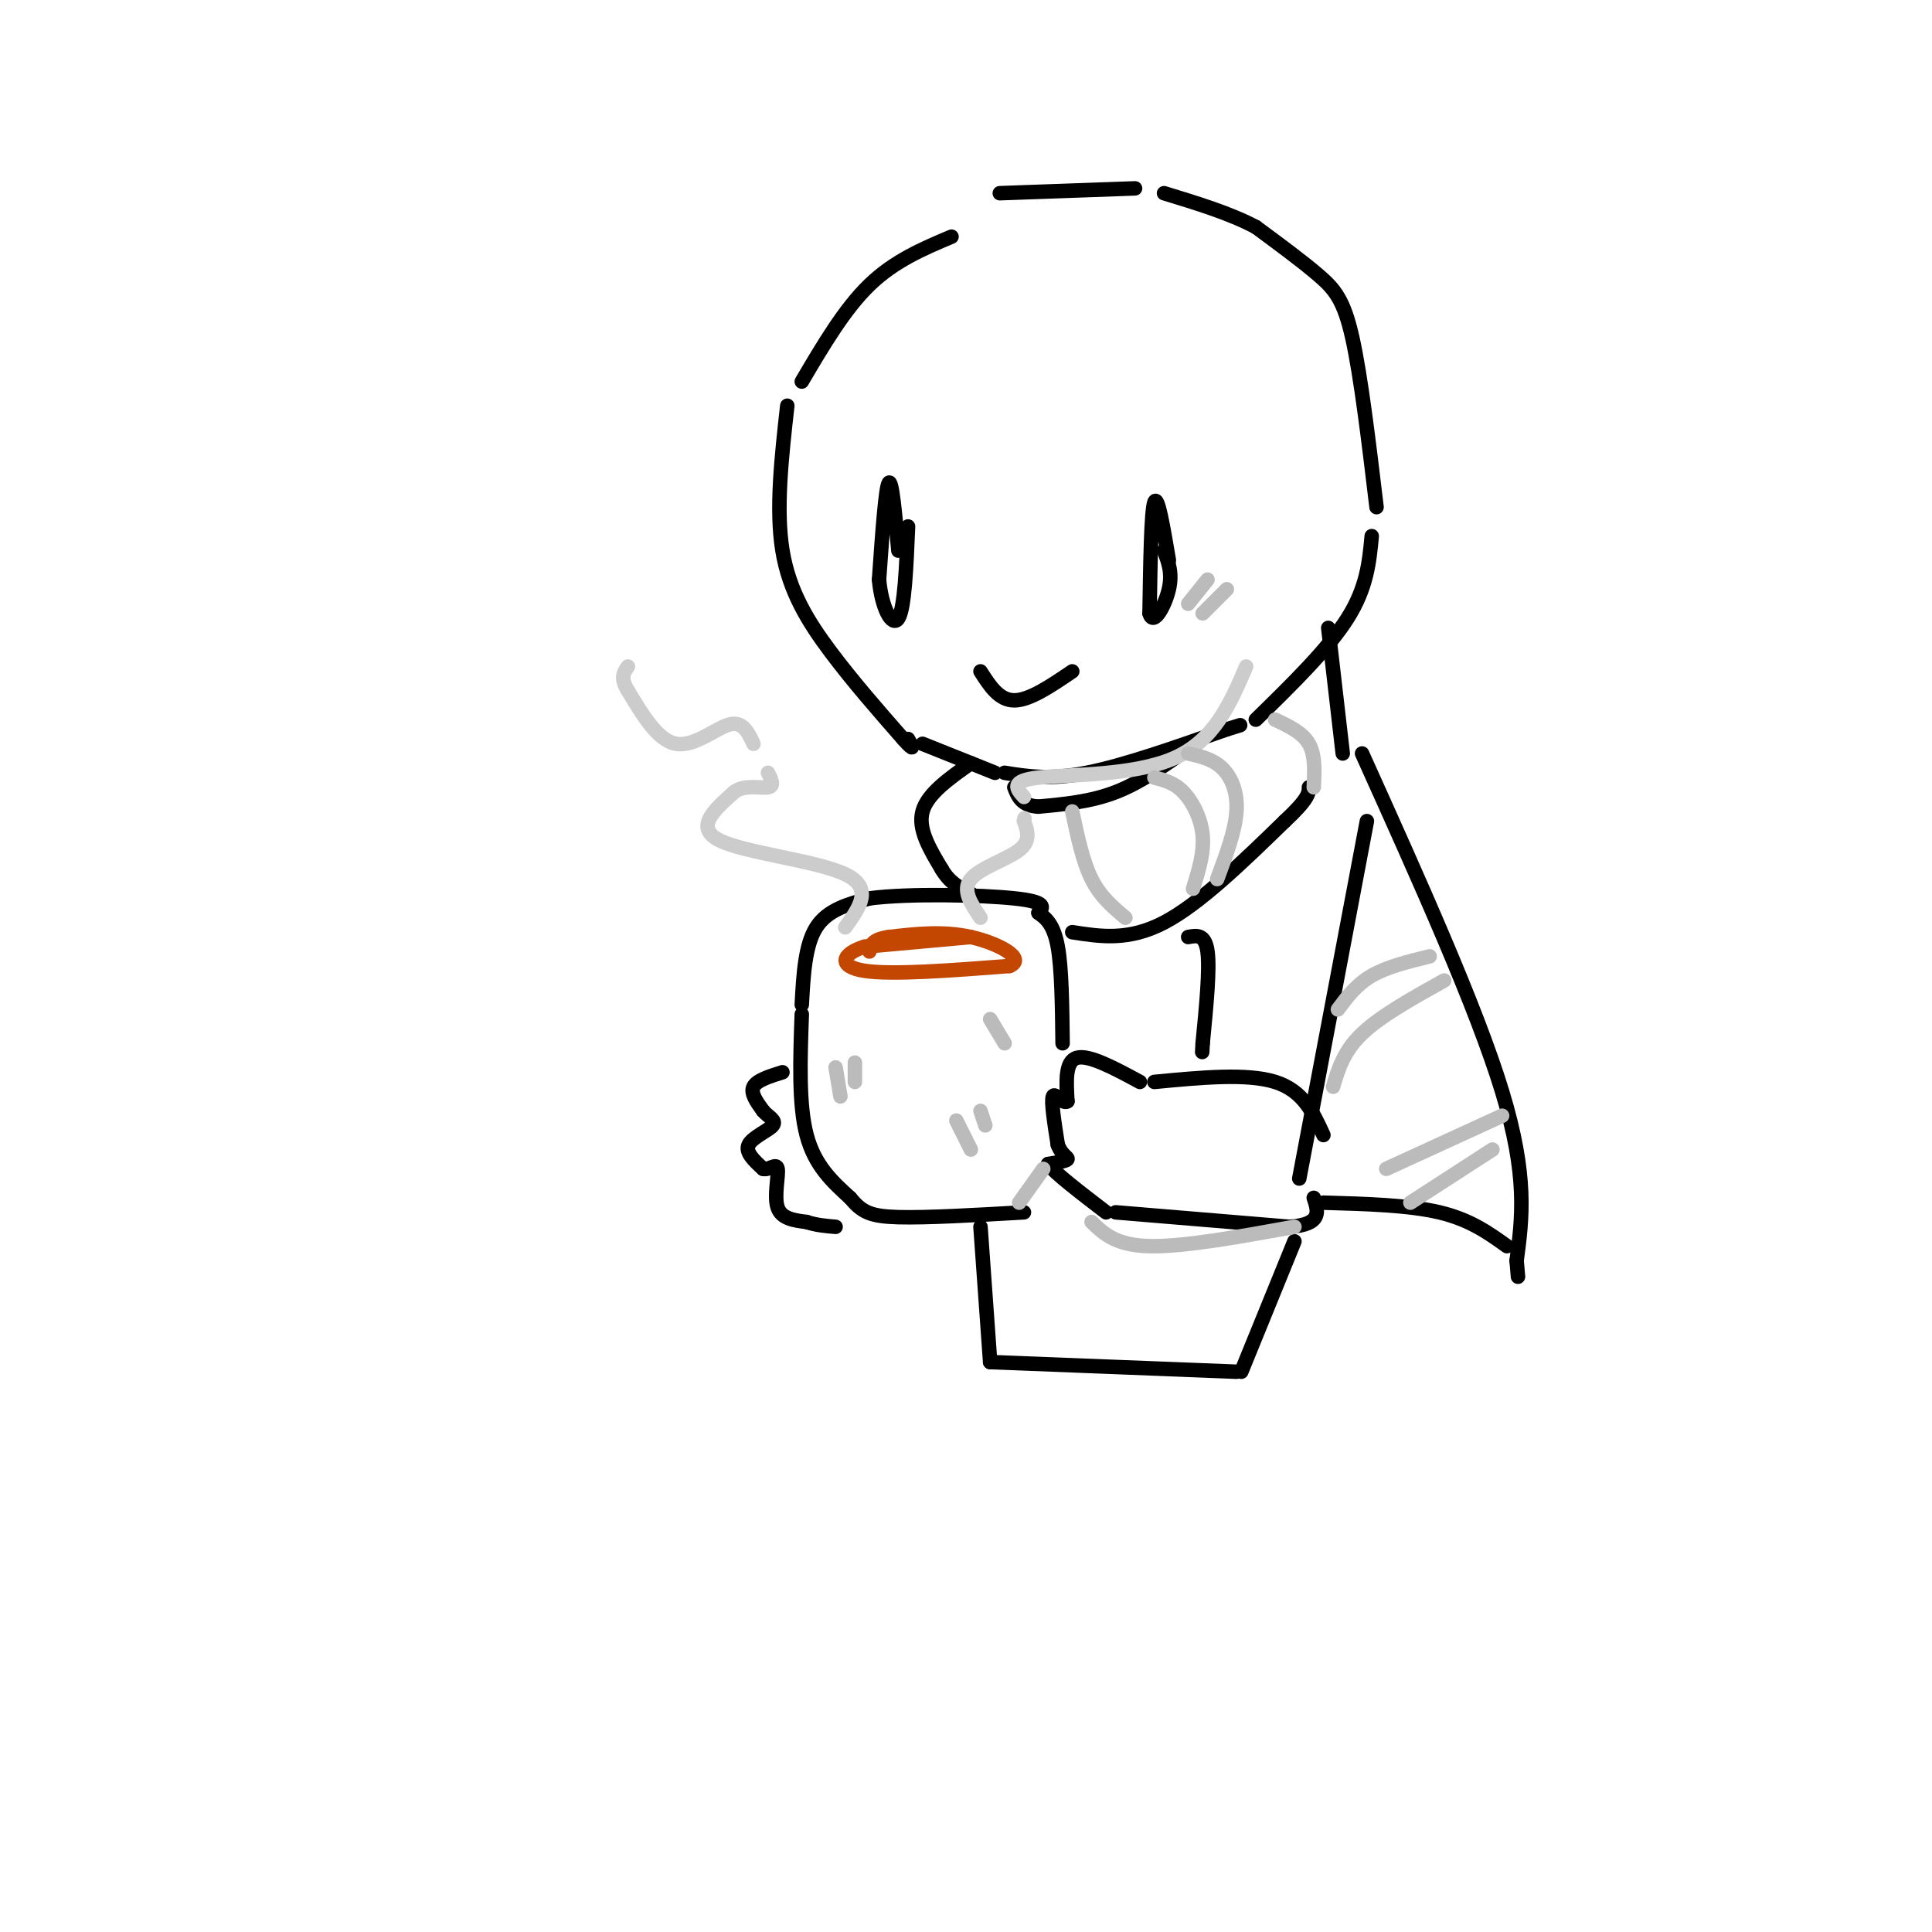 <svg viewBox='0 0 400 400' version='1.1' xmlns='http://www.w3.org/2000/svg' xmlns:xlink='http://www.w3.org/1999/xlink'><g fill='none' stroke='rgb(0,0,0)' stroke-width='3' stroke-linecap='round' stroke-linejoin='round'><path d='M197,49c-5.917,2.500 -11.833,5.000 -17,10c-5.167,5.000 -9.583,12.500 -14,20'/><path d='M163,84c-1.200,10.733 -2.400,21.467 -1,30c1.400,8.533 5.400,14.867 10,21c4.600,6.133 9.800,12.067 15,18'/><path d='M187,153c2.667,3.000 1.833,1.500 1,0'/><path d='M191,154c0.000,0.000 15.000,6.000 15,6'/><path d='M208,160c4.667,0.750 9.333,1.500 17,0c7.667,-1.500 18.333,-5.250 29,-9'/><path d='M254,151c4.833,-1.500 2.417,-0.750 0,0'/><path d='M260,149c7.500,-7.333 15.000,-14.667 19,-21c4.000,-6.333 4.500,-11.667 5,-17'/><path d='M285,105c-1.622,-13.556 -3.244,-27.111 -5,-35c-1.756,-7.889 -3.644,-10.111 -7,-13c-3.356,-2.889 -8.178,-6.444 -13,-10'/><path d='M260,47c-5.333,-2.833 -12.167,-4.917 -19,-7'/><path d='M235,39c0.000,0.000 -28.000,1.000 -28,1'/><path d='M186,114c-0.667,-7.500 -1.333,-15.000 -2,-14c-0.667,1.000 -1.333,10.500 -2,20'/><path d='M182,120c0.489,5.733 2.711,10.067 4,8c1.289,-2.067 1.644,-10.533 2,-19'/><path d='M242,116c-1.167,-6.917 -2.333,-13.833 -3,-12c-0.667,1.833 -0.833,12.417 -1,23'/><path d='M238,127c0.778,2.822 3.222,-1.622 4,-5c0.778,-3.378 -0.111,-5.689 -1,-8'/><path d='M203,139c1.917,3.000 3.833,6.000 7,6c3.167,0.000 7.583,-3.000 12,-6'/><path d='M236,224c-5.250,-2.833 -10.500,-5.667 -13,-5c-2.500,0.667 -2.250,4.833 -2,9'/><path d='M221,228c-1.022,0.733 -2.578,-1.933 -3,-1c-0.422,0.933 0.289,5.467 1,10'/><path d='M219,237c0.778,2.178 2.222,2.622 2,3c-0.222,0.378 -2.111,0.689 -4,1'/><path d='M217,241c1.333,1.833 6.667,5.917 12,10'/><path d='M166,210c-0.333,9.333 -0.667,18.667 1,25c1.667,6.333 5.333,9.667 9,13'/><path d='M176,248c2.467,2.956 4.133,3.844 10,4c5.867,0.156 15.933,-0.422 26,-1'/><path d='M166,208c0.333,-6.167 0.667,-12.333 3,-16c2.333,-3.667 6.667,-4.833 11,-6'/><path d='M180,186c8.156,-1.067 23.044,-0.733 30,0c6.956,0.733 5.978,1.867 5,3'/><path d='M215,189c1.622,1.133 3.178,2.467 4,7c0.822,4.533 0.911,12.267 1,20'/><path d='M162,222c-2.667,0.833 -5.333,1.667 -6,3c-0.667,1.333 0.667,3.167 2,5'/><path d='M158,230c1.095,1.274 2.833,1.958 2,3c-0.833,1.042 -4.238,2.440 -5,4c-0.762,1.560 1.119,3.280 3,5'/><path d='M158,242c1.214,0.333 2.750,-1.333 3,0c0.250,1.333 -0.786,5.667 0,8c0.786,2.333 3.393,2.667 6,3'/><path d='M167,253c2.000,0.667 4.000,0.833 6,1'/><path d='M201,158c-4.500,3.167 -9.000,6.333 -10,10c-1.000,3.667 1.500,7.833 4,12'/><path d='M195,180c1.667,2.833 3.833,3.917 6,5'/><path d='M222,193c5.833,0.917 11.667,1.833 19,-2c7.333,-3.833 16.167,-12.417 25,-21'/><path d='M266,170c5.000,-4.667 5.000,-5.833 5,-7'/><path d='M278,156c0.000,0.000 -3.000,-26.000 -3,-26'/><path d='M246,155c-4.917,3.500 -9.833,7.000 -15,9c-5.167,2.000 -10.583,2.500 -16,3'/><path d='M215,167c-3.500,-0.167 -4.250,-2.083 -5,-4'/><path d='M239,224c9.583,-0.917 19.167,-1.833 25,0c5.833,1.833 7.917,6.417 10,11'/><path d='M231,251c0.000,0.000 36.000,3.000 36,3'/><path d='M267,254c6.833,-0.500 5.917,-3.250 5,-6'/><path d='M283,170c0.000,0.000 -14.000,74.000 -14,74'/><path d='M246,194c1.750,-0.333 3.500,-0.667 4,3c0.500,3.667 -0.250,11.333 -1,19'/><path d='M249,216c-0.167,3.167 -0.083,1.583 0,0'/></g>
<g fill='none' stroke='rgb(195,71,1)' stroke-width='3' stroke-linecap='round' stroke-linejoin='round'><path d='M201,194c0.000,0.000 -22.000,2.000 -22,2'/><path d='M179,196c-4.756,1.467 -5.644,4.133 0,5c5.644,0.867 17.822,-0.067 30,-1'/><path d='M209,200c3.644,-1.489 -2.244,-4.711 -8,-6c-5.756,-1.289 -11.378,-0.644 -17,0'/><path d='M184,194c-3.500,0.500 -3.750,1.750 -4,3'/></g>
<g fill='none' stroke='rgb(204,204,204)' stroke-width='3' stroke-linecap='round' stroke-linejoin='round'><path d='M175,192c2.956,-4.089 5.911,-8.178 0,-11c-5.911,-2.822 -20.689,-4.378 -26,-7c-5.311,-2.622 -1.156,-6.311 3,-10'/><path d='M152,164c2.022,-1.644 5.578,-0.756 7,-1c1.422,-0.244 0.711,-1.622 0,-3'/><path d='M156,154c-1.111,-2.378 -2.222,-4.756 -5,-4c-2.778,0.756 -7.222,4.644 -11,4c-3.778,-0.644 -6.889,-5.822 -10,-11'/><path d='M130,143c-1.667,-2.667 -0.833,-3.833 0,-5'/><path d='M203,190c-1.933,-2.844 -3.867,-5.689 -2,-8c1.867,-2.311 7.533,-4.089 10,-6c2.467,-1.911 1.733,-3.956 1,-6'/><path d='M212,170c0.167,-1.000 0.083,-0.500 0,0'/><path d='M212,165c-1.511,-1.667 -3.022,-3.333 3,-4c6.022,-0.667 19.578,-0.333 28,-4c8.422,-3.667 11.711,-11.333 15,-19'/></g>
<g fill='none' stroke='rgb(0,0,0)' stroke-width='3' stroke-linecap='round' stroke-linejoin='round'><path d='M282,156c11.833,26.250 23.667,52.500 29,70c5.333,17.500 4.167,26.250 3,35'/><path d='M314,261c0.500,5.833 0.250,2.917 0,0'/><path d='M312,258c-3.833,-2.750 -7.667,-5.500 -14,-7c-6.333,-1.500 -15.167,-1.750 -24,-2'/><path d='M203,254c0.000,0.000 2.000,28.000 2,28'/><path d='M205,282c0.000,0.000 51.000,2.000 51,2'/><path d='M257,284c0.000,0.000 11.000,-27.000 11,-27'/></g>
<g fill='none' stroke='rgb(187,187,187)' stroke-width='3' stroke-linecap='round' stroke-linejoin='round'><path d='M173,221c0.000,0.000 1.000,6.000 1,6'/><path d='M177,220c0.000,0.000 0.000,4.000 0,4'/><path d='M198,232c0.000,0.000 3.000,6.000 3,6'/><path d='M203,230c0.000,0.000 1.000,3.000 1,3'/><path d='M205,211c0.000,0.000 3.000,5.000 3,5'/><path d='M277,209c1.917,-2.583 3.833,-5.167 7,-7c3.167,-1.833 7.583,-2.917 12,-4'/><path d='M276,225c1.083,-3.667 2.167,-7.333 6,-11c3.833,-3.667 10.417,-7.333 17,-11'/><path d='M287,242c0.000,0.000 24.000,-11.000 24,-11'/><path d='M292,249c0.000,0.000 17.000,-11.000 17,-11'/><path d='M239,161c2.044,0.511 4.089,1.022 6,3c1.911,1.978 3.689,5.422 4,9c0.311,3.578 -0.844,7.289 -2,11'/><path d='M246,156c2.533,0.578 5.067,1.156 7,3c1.933,1.844 3.267,4.956 3,9c-0.267,4.044 -2.133,9.022 -4,14'/><path d='M222,168c1.083,5.167 2.167,10.333 4,14c1.833,3.667 4.417,5.833 7,8'/><path d='M264,149c2.833,1.333 5.667,2.667 7,5c1.333,2.333 1.167,5.667 1,9'/><path d='M226,253c2.500,2.417 5.000,4.833 12,5c7.000,0.167 18.500,-1.917 30,-4'/><path d='M211,249c0.000,0.000 5.000,-7.000 5,-7'/><path d='M246,125c0.000,0.000 4.000,-5.000 4,-5'/><path d='M249,127c0.000,0.000 5.000,-5.000 5,-5'/></g>
</svg>